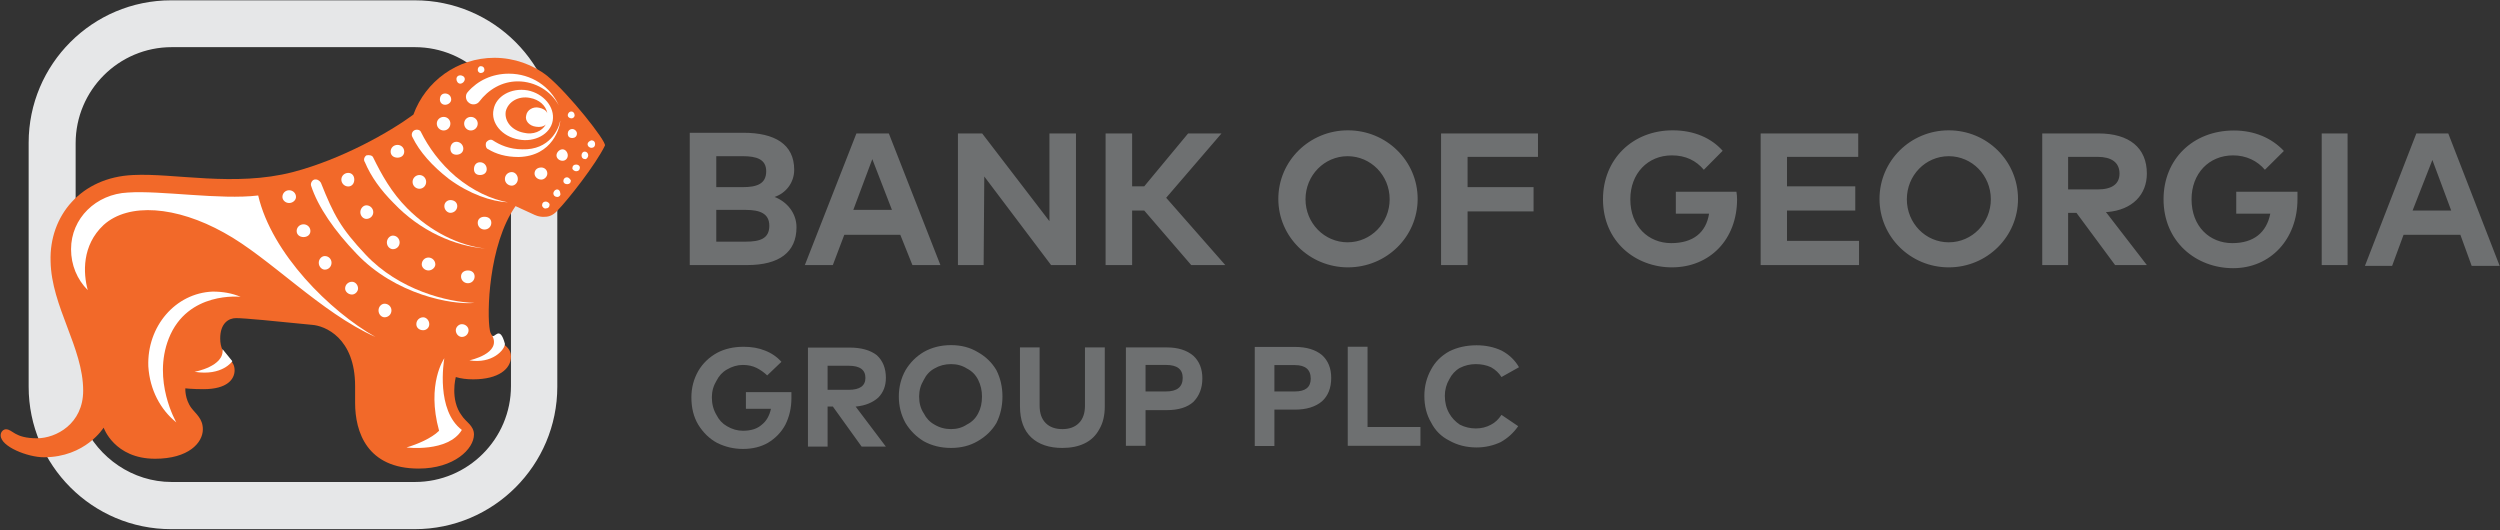 <svg version="1.2" xmlns="http://www.w3.org/2000/svg" viewBox="0 0 1527 324" width="1527" height="324">
	<rect x="0" y="0" width="1527" height="324" fill="#333333" stroke="none"/>
	<title>41166 BEGO AR2022_Web_Med Res_NV-1-pdf-svg</title>
	<defs>
		<clipPath clipPathUnits="userSpaceOnUse" id="cp1">
			<path d="m-408.03-400.3h5508.82v7779.61h-5508.82z"/>
		</clipPath>
	</defs>
	<style>
		.s0 { mix-blend-mode: multiply;fill: #e6e7e8 } 
		.s1 { fill: #f26929 } 
		.s2 { fill: #ffffff } 
		.s3 { fill: #6e7071 } 
	</style>
	<g id="Clip-Path: Page 1" clip-path="url(#cp1)">
		<g id="Page 1">
			<g id="&lt;Group&gt;">
				<path id="Path 4" fill-rule="evenodd" class="s0" d="m17.5 87.2c0-48 39-87 87-87h148.9c48 0 87 39 87 87v149c0 48-39 87-87 87h-148.9c-48 0-87-39-87-87zm294.6 0.3c0-32.4-26.3-58.7-58.7-58.7h-148.5c-32.4 0-58.7 26.3-58.7 58.7v101.1l20.8 35.1-11.1 31-5.1 4.2c9.3 20.7 30.1 35.5 54.1 35.5h148.5c32.4 0 58.7-26.3 58.7-58.6z"/>
			</g>
			<path id="Path 5" class="s1" d="m278.4 230.3q4.6 1.4 10.6 1.4c15.7 0 23.1-6.5 23.1-13.9 0-8.8-12-8.8-12.9-16.1-1.9-9.7-0.9-52.2 15.7-75.8l11.1 5.1c0 0 3.3 1.8 7 1.4 2.3 0 5-1 7.4-3.7 6.4-6.5 23.5-28.2 29.1-39.8 0.9-2.7-22.2-31.8-35.2-42.5-8.7-6.9-20.3-11.1-32.3-11.1-22.7 0-42.1 14.4-49.5 34.7-14.4 10.6-43.5 27.2-73.6 35.1-35.6 9.2-72.6 0.5-97.6 1.8-31.9 1.4-51.3 25-50.4 52.7 0.5 27.7 19.9 52.7 19.9 79 0 20.3-16.6 29.1-28.2 29.1-13.9 0-14.8-5.5-19-5.5-1.4 0-3.2 1.4-3.2 3.7 0 6.9 16.6 13.4 26.4 13.4 25.4 0 36.5-18.1 36.5-18.1 0 0 6.5 19 31.4 19 20.4 0 29.2-9.7 29.2-18 0-6.5-4.2-9.3-7-13-4.1-5.5-3.7-12-3.7-12 0 0 4.2 0.5 11.1 0.5 14.4 0 19-6 19-11.6 0-7.8-8.8-7.4-8.8-19.4 0-9.2 5.1-12.4 9.7-12.4 5.1 0 23.6 1.8 46.3 4.1 7.9 0.5 26.4 7.9 26.4 37.4v10.2c0 18 7.4 40.2 38.8 40.2 21.7 0 33.8-12 33.8-20.8 0-5.5-5.1-7.8-7.4-11.5-7.4-9.7-3.7-23.6-3.7-23.6z"/>
			<path id="Path 6" fill-rule="evenodd" class="s2" d="m334.3 106c0 1.9-1.8 3.7-3.7 3.7-2.3 0-4.1-1.8-4.1-3.7 0-2.3 1.8-3.7 4.1-3.7 1.9 0 3.7 1.4 3.7 3.7zm12.5-11.1c0 1.9-1.4 3.3-3.2 3.3-1.9 0-3.7-1.4-3.7-3.3 0-1.8 1.8-3.7 3.7-3.7 1.8 0 3.2 1.9 3.2 3.7zm5.6-13.4c0 1.9-1.4 2.8-2.8 2.8q-2.8 0-2.8-2.8c0-1.3 1-2.7 2.8-2.7 1.4 0 2.8 1.4 2.8 2.7zm-113.8 11.1c0-2.3 1.8-4.1 4.2-4.1 2.3 0 4.1 1.8 4.1 4.1 0 2.3-1.8 3.7-4.1 3.7-2.4 0-4.2-1.4-4.2-3.7zm23.6 105.4c0 2.3-1.9 3.7-3.7 3.7-2.3 0-4.2-1.4-4.2-3.7 0-2.4 1.9-4.2 4.2-4.2 1.8 0 3.7 1.8 3.7 4.2zm24 3.7c0 2.3-1.8 4.1-4.1 4.1-1.9 0-3.7-1.8-3.7-4.1 0-1.9 1.8-3.7 3.7-3.7 2.3 0 4.1 1.8 4.1 3.7zm-20.3-40.2c0 1.8-1.9 3.7-4.2 3.7-2.3 0-4.1-1.9-4.1-3.7 0-2.3 1.8-4.2 4.1-4.2 2.3 0 4.2 1.9 4.2 4.2zm5.5-35.6c0-2.3 1.9-3.7 3.7-3.7 2.3 0 4.2 1.4 4.2 3.7 0 2.3-1.9 4.1-4.2 4.1-1.8 0-3.7-1.8-3.7-4.1zm-62.9-16.2c0-2.3 1.9-4.1 4.2-4.1 2.3 0 3.7 1.8 3.7 4.1 0 2.3-1.4 4.2-3.7 4.2-2.3 0-4.2-1.9-4.2-4.2zm30.6 79.9c0 2.4-1.9 4.2-4.2 4.2-1.9 0-3.7-1.8-3.7-4.2 0-2.3 1.8-4.1 3.7-4.1 2.3 0 4.2 1.8 4.2 4.1zm-185.5-12.4c-6.5-6.5-10.2-15.3-10.2-25 0-18.9 15.3-33.7 34.7-34.6 19.9-1.4 56.4 4.6 79.6 1.8 8.3 35.6 43.9 70.7 71.6 86.4-33.3-14.8-64.7-48.5-92.5-63.7-29.1-16.2-58.2-18.5-73.5-4.7-13.4 12.5-12.5 29.6-9.7 39.8zm148.9-16.7c0 2.3-1.8 4.2-4.1 4.2-1.9 0-3.7-1.9-3.7-4.2 0-2.3 1.8-4.1 3.7-4.1 2.3 0 4.1 1.8 4.1 4.1zm33.8-12.4c0-2.3 1.8-4.2 3.7-4.2 2.3 0 4.1 1.9 4.1 4.2 0 2.3-1.8 4.1-4.1 4.1-1.9 0-3.7-1.8-3.7-4.1zm-55.5-27.8c0 1.9-1.9 3.7-4.2 3.7-2.3 0-4.1-1.8-4.1-3.7 0-2.3 1.8-4.1 4.1-4.1 2.3 0 4.2 1.8 4.2 4.1zm8.8 20.8c0 2.3-1.9 3.7-4.2 3.7-2.3 0-4.2-1.4-4.2-3.7 0-2.3 1.9-4.1 4.2-4.1 2.3 0 4.2 1.8 4.2 4.1zm29.1 35.1c0 1.9-1.8 3.7-3.7 3.7-2.3 0-4.2-1.8-4.2-3.7 0-2.3 1.9-4.1 4.2-4.1 1.9 0 3.7 1.8 3.7 4.1zm33.3-65.1c0-2.3 1.9-4.2 4.2-4.2 2.3 0 4.1 1.9 4.1 4.2 0 2.3-1.8 4.2-4.1 4.2-2.3 0-4.2-1.9-4.2-4.2zm37.9 57.8c0 2.3-1.8 4.1-4.1 4.1-2.3 0-4.2-1.8-4.2-4.1 0-2.4 1.9-3.7 4.2-3.7 2.3 0 4.1 1.3 4.1 3.7zm10.2-32.8c0 2.3-1.8 4.1-4.2 4.1-2.3 0-4.1-1.8-4.1-4.1 0-2.4 1.8-3.7 4.1-3.7 2.4 0 4.2 1.3 4.2 3.7zm-2.8-32.8c0 2.3-1.8 3.6-4.1 3.6-2.3 0-3.7-1.3-3.7-3.6 0-2.4 1.4-4.2 3.7-4.2 2.3 0 4.1 1.8 4.1 4.2zm19 6c0 2.3-1.8 4.1-3.7 4.1-2.3 0-4.2-1.8-4.2-4.1 0-2.4 1.9-4.2 4.2-4.2 1.9 0 3.7 1.8 3.7 4.2zm-33.3-18.5c0 2.3-1.9 3.7-4.2 3.7-2.3 0-3.7-1.4-3.7-3.7 0-2.3 1.4-4.2 3.7-4.2 2.3 0 4.2 1.9 4.2 4.2zm-7.9-15.3c0 2.3-1.8 4.2-4.1 4.2-2.3 0-4.2-1.9-4.2-4.2 0-2.3 1.9-4.1 4.2-4.1 2.3 0 4.1 1.8 4.1 4.1zm16.7 0c0 2.3-1.9 4.2-4.2 4.2-2.3 0-4.1-1.9-4.1-4.2 0-2.3 1.8-4.1 4.1-4.1 2.3 0 4.2 1.8 4.2 4.1zm-23.1-14.7c0-2.4 1.3-3.7 3.2-3.7 1.8 0 3.7 1.3 3.7 3.7 0 1.8-1.9 3.2-3.7 3.2-1.9 0-3.2-1.4-3.2-3.2zm10.1-12.5c0-1.4 1-2.3 2.3-2.3 1.4 0 2.8 0.9 2.8 2.3 0 1.4-1.4 2.8-2.8 2.8-1.3 0-2.3-1.4-2.3-2.8zm13-5.6c0-1.4 0.9-2.3 1.8-2.3 1.4 0 2.3 0.9 2.3 2.3 0 1-0.9 1.9-2.3 1.9-0.9 0-1.8-0.9-1.8-1.9zm55 27.8c0-1.4 1-2.4 2.3-2.4 1 0 1.9 1 1.9 2.4 0 0.9-0.9 1.8-1.9 1.8-1.3 0-2.3-0.9-2.3-1.8zm-2.7 40.1c0-1.3 0.9-2.3 2.3-2.3 0.9 0 1.8 1 2.3 1.9 0 1.4-0.9 2.3-2.3 2.3-1.4 0-2.3-0.9-2.3-1.9zm5.5-7.8c0-1.4 0.9-2.3 2.3-2.3 1.4 0 2.3 0.9 2.3 1.8 0 1.4-0.9 2.3-2.3 2.3-0.9 0-2.3-0.9-2.3-1.8zm-11.6 15.2c0-0.9 1-2.3 2.4-2.3 0.9 0 1.8 1 1.8 2.3 0.5 1-0.5 2.3-1.8 2.3-1.4 0-2.4-0.9-2.4-2.3zm-6.9 7.4c0-1.4 0.9-2.3 2.3-2.3 0.9 0 2.3 0.9 2.3 1.9 0 1.4-0.9 2.3-2.3 2.3-0.9 0.4-2.3-0.9-2.3-1.9zm24.1-30.5c0-1.3 0.9-2.3 1.8-2.3 1.4 0 2.3 1 2.3 2.3 0 1-0.9 2.3-1.8 2.3-1.4 0-2.3-0.9-2.3-2.3zm3.7-6.9c0-0.9 0.9-1.8 2.3-2.3 1.4 0 2.3 0.9 2.3 2.3 0 1.4-0.9 2.3-2.3 2.3-1 0-2.3-0.9-2.3-2.3zm-268.3 135.8c-0.9-24.5 16.6-44.8 39.3-45.7 6 0 11.6 0.9 17.1 3.2 0 0-32.4-3.7-43.9 25.4-10.2 25.9 4.6 51.3 4.6 51.3-9.7-7.8-16.2-19.9-17.1-34.2zm129.5-94.2c0-2.3 1.8-4.2 3.7-4.2 2.3 0 4.2 1.9 4.2 4.2 0 2.3-1.9 4.1-4.2 4.1-1.9 0-3.7-1.8-3.7-4.1zm-78.2 91c0 0-6 9.2-23.1 6.5 0 0 18.5-3.3 17.1-13.9zm140.2 42c-8.4 13.9-33.8 10.7-33.8 10.7 6.5-1.9 15.3-5.6 19.9-10.2-7.9-28.6 3.2-44.3 3.2-44.3-0.4 2.3-5.1 31.8 10.7 43.8z"/>
			<path id="Path 7" fill-rule="evenodd" class="s2" d="m337.6 73.7c-1.4 8.3-11.1 13.4-20.8 11.5-10.2-1.8-17.2-10.1-15.3-18.4 1.4-7.9 10.6-13.4 20.8-11.6 9.7 1.9 16.7 10.2 15.3 18.5zm-13.9-13.9c-6.9-1.4-13.4 2.3-14.8 8.3-0.9 6 3.7 11.6 11.1 13 5.6 1.4 11.1-0.9 13.4-5.1-1.4 1.4-3.7 1.8-6 1.4-4.2-0.5-6.9-3.7-6-6.9 0.5-3.3 4.2-5.6 7.9-4.7 2.3 0.5 4.1 1.4 5 3.3-0.9-4.7-5-8.3-10.6-9.3zm-15.3 150.2c0 3.7-7.8 12.4-21.7 10.1 0 0 19.9-4.1 13.9-15.2 1.4 2.3 4.6-6.9 7.8 5.1zm32.9-145.6c-4.6-8.7-14.4-14.7-25-14.7-9.7 0-18 5-23.6 12.4-1.4 1.9-4.6 2.3-6.5 0.5-1.8-1.4-2.3-4.6-0.4-6.5 6-6.9 14.8-11.1 25-11.1 13.8 0 25.4 7.9 30.5 19.4zm-31 59.2c-10.2-0.5-23.6-5.1-36.1-14.3-10.2-7.9-18-16.7-22.2-25.4-0.9-1.4-0.5-3.3 0.9-4.2 1.4-0.9 3.7-0.5 4.2 0.9 4.6 9.3 11.6 19 21.3 27.3 10.6 8.8 21.7 13.8 31.9 15.7zm-13.9 28.2c-18.5-1.4-39.8-10.7-56-27.8-7.8-7.8-13.8-16.1-17.5-24.9-1-1.4-0.5-3.2 0.9-4.2 1.8-0.4 3.7 0 4.2 1.4 5 10.2 11.1 21.3 20.8 31 14.3 14.3 31.4 22.6 47.6 24.5zm-104.5-42.1c1.8-0.4 3.2 0.5 4.1 1.9 7.9 19.8 12.1 27.7 27.3 43.9 20.4 21.7 50 29.1 66.6 29.5-13.8 1.4-48.5-5.1-72.1-30-13.4-13.9-23.6-28.6-27.8-41.6-0.4-1.4 0.5-3.2 1.9-3.7zm109.1-24c4.2 2.8 10.2 5.5 18.1 5.5 16.6 0.5 22.2-12.4 23.1-17.5 0 3.7-4.6 21.7-25.4 22.2-7.9 0-13.9-1.9-18.5-4.7-1.4-0.4-1.9-2.3-1.4-4.1 0.9-1.4 2.7-2.3 4.1-1.4z"/>
			<path id="Path 8" fill-rule="evenodd" class="s3" d="m485.1 103.7c0 7.9-5.1 14.3-12 16.6 7.4 2.8 13.4 9.7 13.4 18.5 0 15.3-10.6 23.1-30.1 23.1h-35.1v-80.8h32.8c19 0 31 6.9 31 22.6zm-47.6 10.6h16.2c8.3 0 14.3-1.8 14.3-9.7 0-7.4-6-9.2-14.3-9.2h-16.2zm0 33.3h18c8.8 0 14.4-1.9 14.4-9.7 0-7.4-5.6-9.7-14.4-9.7h-18zm119.8 14.3l-7.4-18.5h-34.2l-7 18.5h-17.1l31.5-80.4h19.8l31.5 80.4zm-12.5-33.7l-12-31-11.6 31zm97.2 33.7l-40.8-54.1-0.4 54.1h-15.7v-80.4h14.8l41.1 53.6v-53.6h16.2v80.4zm49.5-33.3v33.3h-16.2v-80.4h16.2v32.3h7.4l26.8-32.3h20.4l-33.8 39.3 36.1 41.1h-20.8l-28.7-33.3zm131.8 34.7c-23.5 0-42.5-18.7-42.5-41.8 0-23.2 19-41.9 42.5-41.9 23.6 0 42.6 18.7 42.6 41.9 0 23.1-19 41.8-42.6 41.8zm25.5-41.6c0-14.6-11.5-26.3-25.7-26.3-14.2 0-25.7 11.7-25.7 26.3 0 14.6 11.5 26.3 25.7 26.3 14.2 0 25.7-11.7 25.7-26.3zm47.6 7.4v32.8h-16.2v-80.4h59.2v14.3h-43v18.5h40.3v14.8zm155.8-37l-11.5 11.6c-4.7-5.6-11.1-8.8-19.5-8.8-14.8 0-25.4 11.1-25.4 26.8 0 16.6 11.1 26.8 25 26.8 13.4 0 21.3-6.5 23.1-18h-20.3v-13.4h37q0.4 2.3 0.4 4.6c0 24.5-16.6 41.6-39.8 41.6-22.2 0-42.1-15.7-42.1-41.6 0-24.5 18.1-42.1 42.6-42.1 13 0 23.6 4.7 30.5 12.5zm23.2 69.8v-80.4h59.6v14.3h-43.5v18h41.7v14.8h-41.7v18.5h44v14.8zm114.9 1.4c-23.4 0-42.3-18.7-42.3-41.8 0-23.2 18.9-41.9 42.3-41.9 23.4 0 42.3 18.7 42.3 41.9 0 23.1-18.9 41.8-42.3 41.8zm25.7-41.6c0-14.6-11.5-26.3-25.7-26.3-14.2 0-25.6 11.7-25.6 26.3 0 14.6 11.4 26.3 25.6 26.3 14.2 0 25.7-11.7 25.7-26.3zm95.3-15.7c0 12.9-8.8 22.2-24.1 23.5h-0.9l25 32.4h-19.4l-23.6-31.9h-5.1v31.9h-15.8v-80.4h34.3c18.9 0 29.6 8.8 29.6 24.5zm-48.1 9.7h18c8.8 0 13.4-3.3 13.4-9.7 0-6.9-5.1-10.2-13.4-10.2h-18zm131.8-23.5l-11.6 11.5c-4.6-5.5-11.5-8.8-19.4-8.8-14.8 0-25.4 11.1-25.4 26.8 0 16.7 11.1 26.8 24.9 26.8 13 0 20.9-6.4 23.2-18h-20.8v-13.4h37.4q0 2.3 0 4.6c0 24.5-16.6 42.1-39.3 42.1-22.7 0-42.5-16.2-42.5-42.1 0-24.5 18-42 43-42 12.5 0 23.1 4.6 30.5 12.5zm23.1-10.7h15.8v80.4h-15.8zm91.6 80.9l-6.9-19h-34.7l-7 19h-16.6l31.4-80.9h19.5l31.4 80.9zm-12.5-33.8l-11.5-30.9-12.1 30.9zm-1030 85.5q6 2.3 10.1 6.9l-8.7 8.3q-2.8-2.7-6.5-4.6-3.7-1.8-8.3-1.8-5.1 0-9.8 2.8-4.1 2.3-6.4 6.9-2.8 4.6-2.8 10.1 0 6 2.8 10.7 2.3 4.6 6.4 6.9 4.7 2.8 9.8 2.8 7.4 0 11.5-3.7 4.2-3.3 5.6-9.7h-15.3v-10.2h27.8q0 1.4 0 3.7 0 8.8-3.7 16.2-3.7 6.9-10.7 11.1-6.5 3.7-15.2 3.7-8.4 0-15.8-3.7-6.9-3.7-11.5-11.1-4.2-7-4.2-16.7 0-8.7 4.2-16.1 4.1-7 11.5-11.1 7-3.7 16.2-3.7 7.4 0 13 2.3z"/>
			<path id="Path 9" fill-rule="evenodd" class="s3" d="m535.5 216.9q5.6 5.1 5.6 13.9 0 7.3-4.6 12-5.1 4.6-13.4 5.5h-0.5l18.5 24.5h-14.8l-17.6-24.5h-3.2v24.5h-12v-60.5h25.4q10.6 0 16.6 4.6zm-30 21.2h12.9q10.2 0 10.2-7.3 0-7.4-10.2-7.4h-12.9zm91.6-23.1q7.4 4.1 11.5 11.1 3.7 7.3 3.7 16.1 0 8.8-3.7 16.2-4.1 6.9-11.5 11.1-7 4.1-16.2 4.1-9.3 0-16.7-4.1-6.9-4.2-11.1-11.1-4.1-7.4-4.1-16.2 0-8.8 4.1-16.1 4.2-7 11.1-11.1 7.4-4.2 16.7-4.2 9.2 0 16.2 4.2zm-26.4 10.1q-4.2 2.3-6.5 7-2.8 4.6-2.8 10.1 0 6 2.8 10.2 2.3 4.6 6.5 6.9 4.6 2.8 10.2 2.8 5.5 0 9.7-2.8 4.6-2.3 6.9-6.9 2.3-4.2 2.3-10.2 0-5.5-2.3-10.1-2.3-4.7-6.9-7-4.2-2.7-9.7-2.7-5.6 0-10.2 2.7zm100.8 37q-3.2 6-9.2 8.8-5.6 2.7-13.4 2.7-12.1 0-19-6.4-6.9-6.5-6.9-19v-36h12v35.6q0 6.9 3.7 10.6 3.7 3.7 10.2 3.7 6.4 0 10.1-3.7 3.7-3.7 3.7-10.6v-35.6h12.1v36q0 8.3-3.3 13.9zm28.2 10.2h-12v-60.1h25q10.2 0 16.2 5.1 5.5 5.1 5.5 13.8 0 8.8-5.5 14.4-5.6 5-16.2 5h-13zm0-33.2h12.5q10.2 0 10.2-8.3 0-7.9-10.2-7.9h-12.5zm78.7 33.3h-12v-60.5h24.5q10.6 0 16.6 5 5.6 5.1 5.6 13.9 0 9.2-5.6 14.3-6 5.1-16.6 5.1h-12.5zm0-33.3h12.5q9.7 0 9.7-7.8 0-8.3-9.7-8.3h-12.5zm44.8 33.2v-60.5h12.1v49h32.3v11.5zm93.9-58.2q7 3.7 10.7 10.2l-10.7 6q-2.3-3.7-6.4-6-4.2-1.9-9.3-1.9-5.1 0-9.7 2.3-4.2 2.4-6.5 7-2.7 4.6-2.7 10.1 0 6 2.7 10.7 2.3 4.1 6.5 6.9 4.6 2.3 9.7 2.3 5.1 0 9.3-2.3 3.7-1.9 6.4-6l10.2 6.9q-4.1 6-10.6 9.7-7 3.3-14.8 3.3-9.3 0-16.7-4.2-7.4-3.7-11.1-11.1-4.1-6.9-4.1-16.2 0-8.7 4.1-16.1 3.7-7 11.1-11.1 7.4-3.7 16.7-3.7 8.3 0 15.2 3.2z"/>
		</g>
	</g>
</svg>